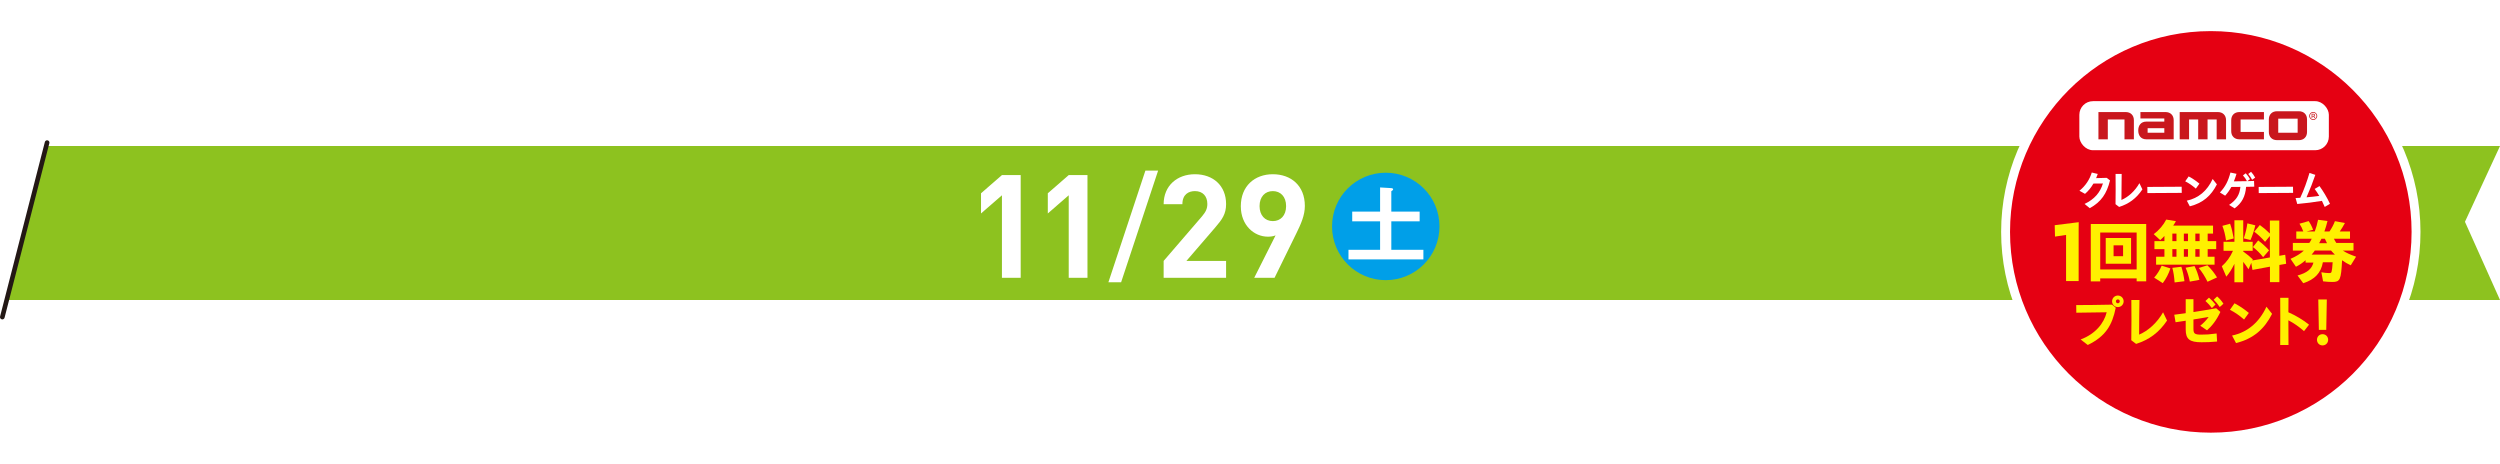 <?xml version="1.0" encoding="UTF-8"?><svg id="_レイヤー_2" xmlns="http://www.w3.org/2000/svg" xmlns:xlink="http://www.w3.org/1999/xlink" viewBox="0 0 645.894 120"><defs><style>.cls-1{fill:#009fe8;}.cls-2{fill:#fff000;}.cls-3{fill:#e50012;filter:url(#drop-shadow-1);stroke:#fff;stroke-miterlimit:10;stroke-width:2.299px;}.cls-4{fill:#fff;}.cls-5{fill:none;stroke:#231815;stroke-linecap:round;stroke-linejoin:round;stroke-width:1.2px;}.cls-6{fill:#8dc21f;}.cls-7{fill:#c9171d;}</style><filter id="drop-shadow-1" x="511.32" y="0" width="120" height="120" filterUnits="userSpaceOnUse"><feOffset dx="1.733" dy="1.733"/><feGaussianBlur result="blur" stdDeviation="1.733"/><feFlood flood-color="#231815" flood-opacity=".3"/><feComposite in2="blur" operator="in"/><feComposite in="SourceGraphic"/></filter></defs><g id="_文字"><polygon class="cls-6" points="645.894 77.502 1.437 77.502 12.002 37.727 645.894 37.727 636.839 57.303 645.894 77.502"/><line class="cls-5" x1=".6" y1="81.918" x2="12.169" y2="36.844"/><circle class="cls-4" cx="358.117" cy="58.451" r="13.597"/><path class="cls-4" d="M258.857,71.768v-21.314l-5.403,4.695v-5.217l5.403-4.695h4.844v26.53h-4.844Z"/><path class="cls-4" d="M276.112,71.768v-21.314l-5.403,4.695v-5.217l5.403-4.695h4.844v26.53h-4.844Z"/><path class="cls-4" d="M289.649,72.923h-3.287l9.559-28.843h3.287l-9.559,28.843Z"/><path class="cls-4" d="M300.635,71.768v-4.36l9.912-11.514c.969-1.155,1.378-1.975,1.378-3.205,0-1.975-1.155-3.316-3.205-3.316-1.602,0-3.242.82-3.242,3.391h-4.844c0-4.844,3.54-7.75,8.086-7.75,4.695,0,8.049,2.944,8.049,7.713,0,2.571-1.007,3.95-2.833,6.074l-7.415,8.608h10.248v4.36h-16.135Z"/><path class="cls-4" d="M334.919,60.291l-5.627,11.477h-5.254l5.515-10.955c-.633.261-1.341.335-1.975.335-3.577,0-7.005-2.944-7.005-7.862,0-5.217,3.577-8.272,8.271-8.272s8.273,2.944,8.273,8.198c0,2.422-1.006,4.658-2.198,7.08ZM328.845,49.373c-1.975,0-3.428,1.416-3.428,3.875,0,2.348,1.379,3.875,3.428,3.875,1.976,0,3.429-1.416,3.429-3.875s-1.453-3.875-3.429-3.875Z"/><path class="cls-1" d="M371.902,58.501c0,7.672-6.208,13.879-13.88,13.879s-13.879-6.208-13.879-13.879c0-7.76,6.267-13.88,13.879-13.88s13.88,6.12,13.88,13.88ZM359.457,54.665v-5.271c.264-.146.468-.293.468-.469,0-.146-.117-.293-.439-.322l-2.929-.176v6.237h-7.203v2.518h7.203v7.35h-8.169v2.489h19.355v-2.489h-8.286v-7.35h7.32v-2.518h-7.32Z"/><circle class="cls-3" cx="569.446" cy="58.176" r="53.022"/><path class="cls-4" d="M538.562,52.691c2.595-1.239,4.024-2.955,4.744-5.284-.879.011-1.747.021-2.456.021-.561.985-1.27,1.885-2.171,2.658l-1.44-.805c1.631-1.324,2.669-2.986,3.188-4.712l1.546.371c-.127.371-.265.731-.424,1.08.815-.011,1.694-.043,2.743-.074l.847.667c-.836,3.389-2.266,5.549-5.231,7.169l-1.346-1.091Z"/><path class="cls-4" d="M546.562,52.755c.042-2.563.042-5.115.011-7.815h1.577c-.042,2.298-.064,4.469-.064,6.724,1.759-.752,3.495-2.298,4.649-4.342l.772,1.61c-1.566,2.33-3.483,3.738-6.015,4.532l-.932-.71Z"/><path class="cls-4" d="M554.775,48.296l8.875-.053.021,1.588-8.874.053-.021-1.588Z"/><path class="cls-4" d="M564.565,46.846l.89-1.271c1.049.572,1.694.985,2.785,1.874l-.932,1.282c-.953-.837-1.81-1.419-2.743-1.885ZM564.978,51.844c3.008-.635,5.264-2.542,6.683-5.602l1.091,1.387c-1.473,2.912-3.559,4.808-7,5.676l-.773-1.461Z"/><path class="cls-4" d="M573.531,49.726c1.419-1.493,2.17-3.018,2.721-5.147l1.567.328c-.212.699-.434,1.345-.678,1.948,1.017,0,2.171-.021,3.378-.053-.317-.593-.56-.953-1.037-1.482l.72-.551c.519.572.784.921,1.112,1.514l-.689.519c.571-.021,1.154-.032,1.726-.053l.054,1.483c-.689.011-1.398.032-2.107.042-.191,2.489-1.091,4.183-2.966,5.56l-1.43-.889c1.886-1.282,2.732-2.605,2.923-4.659-.825.011-1.62.021-2.34.021-.435.805-.953,1.546-1.599,2.256l-1.355-.836ZM580.848,44.95l.731-.561c.477.54.709.868,1.059,1.504l-.783.55c-.308-.604-.594-1.017-1.006-1.493Z"/><path class="cls-4" d="M583.542,48.296l8.874-.053.021,1.588-8.874.053-.021-1.588Z"/><path class="cls-4" d="M593.079,51.166c.37-.011.772-.032,1.207-.064.995-2.107,1.779-4.353,2.383-6.418l1.514.487c-.582,1.737-1.408,3.854-2.276,5.803,1.08-.085,2.213-.212,3.293-.36-.37-.635-.762-1.239-1.196-1.8l1.26-.741c1.017,1.43,1.864,2.806,2.701,4.575l-1.355.815c-.223-.519-.467-1.048-.721-1.567-2.171.36-4.246.614-6.375.805l-.434-1.535Z"/><path class="cls-2" d="M533.784,60.697l-2.858.43-.078-2.946,6.205-.778-.019,2.026v13.178h-3.249v-11.909Z"/><path class="cls-2" d="M540.169,57.867h14.322v14.821h-2.473v-.765h-9.412v.783h-2.438v-14.838ZM552.019,69.61v-9.536h-9.412v9.536h9.412ZM544.031,61.497h6.547v6.636h-6.547v-6.636ZM548.514,66.194v-2.811h-2.455v2.811h2.455Z"/><path class="cls-2" d="M557.042,66.336h2.153v-1.975h-2.58v-2.064h2.58v-1.335c-.409.445-.73.765-1.103,1.068l-1.654-1.53c1.37-1.032,2.509-2.366,3.221-3.772l2.508.409c-.284.534-.444.765-.711,1.157h10.301v2.064h-1.388v1.939h2.206v2.064h-2.206v1.975h1.779v2.046h-15.105v-2.046ZM556.544,71.727c.747-.819,1.459-1.94,1.94-3.096l2.26.712c-.445,1.37-1.139,2.722-1.975,3.808l-2.225-1.423ZM562.309,62.297v-1.939h-1.067v1.939h1.067ZM562.309,66.336v-1.975h-1.067v1.975h1.067ZM561.241,69.2l2.331-.285c.338,1.05.622,2.384.801,3.736l-2.545.32c-.106-1.477-.284-2.651-.587-3.772ZM565.281,62.297v-1.939h-1.067v1.939h1.067ZM565.281,66.336v-1.975h-1.067v1.975h1.067ZM564.658,69.165l2.312-.427c.569,1.139.943,2.206,1.264,3.558l-2.473.462c-.268-1.352-.641-2.597-1.103-3.594ZM568.287,62.297v-1.939h-1.103v1.939h1.103ZM568.287,66.336v-1.975h-1.103v1.975h1.103ZM568.073,69.236l2.224-.694c.943.907,1.797,1.993,2.491,3.131l-2.455,1.121c-.694-1.405-1.424-2.544-2.26-3.558Z"/><path class="cls-2" d="M577.279,68.169c-.693,1.405-1.369,2.473-2.099,3.309l-1.157-2.687c1.228-1.067,2.206-2.438,2.883-4.003h-2.438v-2.313h2.811v-5.569h2.277v5.569h2.438v2.313h-2.438v.196c1.068.765,1.744,1.317,2.474,2.046l-.125.267,4.537-.783v-5.551l-1.245,1.512c-.818-.961-1.744-1.815-2.794-2.615l1.441-1.726c.925.658,1.69,1.299,2.598,2.206v-3.363h2.438v9.109l1.53-.267.231,2.331-1.744.302v4.43h-2.438v-3.985l-4.519.836-.303-1.833-.712,1.673c-.533-.819-.907-1.335-1.37-1.922v5.266h-2.277v-4.75ZM574.165,58.348l1.993-.551c.373,1.014.658,2.206.942,3.807l-1.992.516c-.196-1.405-.48-2.58-.943-3.772ZM579.698,61.586c.48-1.477.766-2.651.926-3.879l2.063.516c-.374,1.53-.836,2.882-1.264,3.79l-1.726-.427ZM582.065,63.827l1.353-1.708c1.014.747,2.011,1.672,2.811,2.562l-1.529,1.762c-.766-.979-1.708-1.922-2.634-2.615Z"/><path class="cls-2" d="M593.583,71.175c2.455-.676,3.665-1.655,4.11-3.327h-2.028v-.623c-.783.694-1.619,1.263-2.491,1.69l-1.405-2.046c1.423-.605,2.65-1.37,3.434-2.117h-2.829v-1.993h4.252c.249-.302.463-.694.623-1.085h-3.985v-1.868h1.815c-.284-.8-.569-1.352-.996-2.01l2.384-.676c.428.623.837,1.405,1.139,2.242l-1.708.445h2.136c.355-.943.641-1.939.854-3.024l2.438.32c-.231.961-.463,1.744-.801,2.704h1.317c.622-.925,1.103-1.85,1.405-2.669l2.579.48c-.444.836-.889,1.566-1.334,2.188h2.651v1.868h-4.163c.284.551.462.854.622,1.085h4.448v1.993h-2.74c.73.498,1.868,1.032,3.398,1.566l-1.37,2.224c-.747-.338-1.565-.8-2.241-1.299-.268,5.088-.499,5.604-2.562,5.604-.658,0-1.494-.053-2.349-.16l-.444-2.349c.711.142,1.44.214,1.975.214.463,0,.587-.071.676-.427.107-.32.196-1.174.268-2.366h-2.527c-.462,2.722-2.099,4.466-5.07,5.409l-1.477-1.993ZM603.244,65.784c-.303-.285-.747-.747-.996-1.05h-4.199c-.374.516-.534.73-.836,1.05h6.031ZM601.198,62.831c-.196-.356-.428-.872-.552-1.157h-.872c-.16.338-.427.836-.605,1.157h2.028Z"/><path class="cls-2" d="M537.547,87.707c3.845-1.437,6.027-4.197,6.731-7.028-2.577.056-5.689.099-7.845.113l-.027-1.972c2.731,0,5.76-.042,9.253-.113l.957.803c-.915,4.521-2.633,7.408-7.225,9.619l-1.845-1.423ZM545.673,77.848c0-.831.662-1.493,1.493-1.493s1.493.662,1.493,1.493-.662,1.493-1.493,1.493-1.493-.662-1.493-1.493ZM547.659,77.848c0-.282-.212-.493-.493-.493-.282,0-.507.211-.507.493s.225.507.507.507c.281,0,.493-.225.493-.507Z"/><path class="cls-2" d="M550.634,87.904c.057-3.408.057-6.803.015-10.394h2.099c-.057,3.056-.085,5.943-.085,8.943,2.338-1,4.647-3.056,6.183-5.774l1.028,2.141c-2.084,3.098-4.634,4.972-7.999,6.028l-1.24-.944Z"/><path class="cls-2" d="M564.695,85.13v-2.268c-.888.127-1.761.268-2.62.394l-.338-1.944c1.015-.127,1.986-.253,2.958-.394v-3.62h2v3.324c1.831-.282,3.718-.592,5.873-.986l1.084.958c-1,2.141-2.154,3.606-3.45,4.746l-1.747-1.183c.831-.676,1.535-1.394,2.169-2.268-1.211.211-2.549.423-3.929.648v2.394c0,1.253.31,1.521,1.972,1.521,1.323,0,2.197-.042,4.014-.296l.127,2.084c-1.746.155-2.719.183-4.042.183-3.07,0-4.07-.803-4.07-3.295ZM569.793,77.764l.915-.859c.69.592,1.112,1.056,1.69,1.775l-.944.915c-.591-.789-.915-1.155-1.661-1.831ZM571.919,77.44l.888-.859c.718.634,1.099,1.085,1.634,1.887l-.958.859c-.521-.775-.972-1.324-1.563-1.887Z"/><path class="cls-2" d="M576.12,80.045l1.183-1.69c1.395.76,2.254,1.31,3.704,2.493l-1.239,1.704c-1.268-1.113-2.408-1.887-3.647-2.507ZM576.669,86.693c4-.845,7-3.38,8.887-7.45l1.451,1.845c-1.958,3.873-4.732,6.394-9.31,7.549l-1.028-1.944Z"/><path class="cls-2" d="M589.136,82.369c0-2.042-.014-3.859-.027-5.422h2.141c-.015,1.155-.028,2.394-.028,3.732,1.845.803,3.873,2,5.338,3.211l-1.296,1.662c-1.31-1.155-2.676-2.098-4.042-2.803,0,1.915.014,4.028.028,6.38h-2.141c.014-2.465.027-4.718.027-6.76Z"/><path class="cls-2" d="M598.609,87.781c0-.778.583-1.442,1.442-1.442.858,0,1.442.664,1.442,1.442,0,.794-.584,1.458-1.442,1.458-.859,0-1.442-.665-1.442-1.458ZM598.948,77.361h2.204l-.145,7.859h-1.912l-.146-7.859Z"/><rect class="cls-4" x="537.216" y="26.137" width="64.46" height="12.675" rx="3.522" ry="3.522"/><path class="cls-7" d="M561.59,35.995h-7.065c-1.394,0-2.092-.99-2.092-2.29,0-1.299.698-2.289,2.092-2.289h4.642v-.817h-6.171v-1.648h6.46c.646,0,1.171.19,1.557.576s.576.91.576,1.558v4.91ZM554.855,34.29h4.312v-1.169h-4.312v1.169Z"/><path class="cls-7" d="M575.116,35.995h-2.423v-5.129h-2.353v5.129h-2.423v-5.129h-2.353v5.129h-2.423v-7.044h9.842c.646,0,1.171.19,1.557.576.387.386.577.91.577,1.558v4.91Z"/><path class="cls-7" d="M551.304,35.995h-2.423v-5.127h-4.311v5.127h-2.423v-7.044h7.024c.646,0,1.171.19,1.558.576.386.386.576.91.576,1.558v4.91Z"/><path class="cls-7" d="M578.588,35.996c-.646,0-1.171-.19-1.558-.576-.386-.386-.576-.91-.576-1.558v-2.777c0-.647.19-1.172.576-1.558.387-.386.912-.576,1.558-.576h6.319v1.916h-6.03v3.212h6.03v1.916h-6.319Z"/><path class="cls-7" d="M588.309,36.208c-.645,0-1.171-.19-1.557-.576-.387-.387-.577-.911-.577-1.558v-3.199c0-.648.191-1.172.577-1.558.386-.386.911-.576,1.557-.576h5.596c.645,0,1.171.19,1.557.576.387.386.576.91.576,1.558v3.199c0,.648-.19,1.172-.576,1.558-.386.386-.911.576-1.557.576h-5.596ZM593.615,30.658h-5.016v3.633h5.016v-3.633Z"/><path class="cls-7" d="M596.607,29.959c0,.568.463,1.031,1.031,1.031.568,0,1.031-.463,1.031-1.031,0-.569-.463-1.031-1.031-1.031-.569,0-1.031.462-1.031,1.031ZM596.788,29.959c0-.47.382-.851.851-.851.469,0,.85.381.85.851,0,.469-.382.85-.85.85-.469,0-.851-.382-.851-.85Z"/><path class="cls-7" d="M597.394,30.112h.303l.263.386h.206l-.282-.414c.13-.053.223-.178.223-.323,0-.194-.164-.351-.365-.351h-.519v1.088h.171v-.386ZM597.394,29.942v-.361h.348c.107,0,.193.081.193.18,0,.1-.086.181-.193.181h-.348Z"/></g></svg>